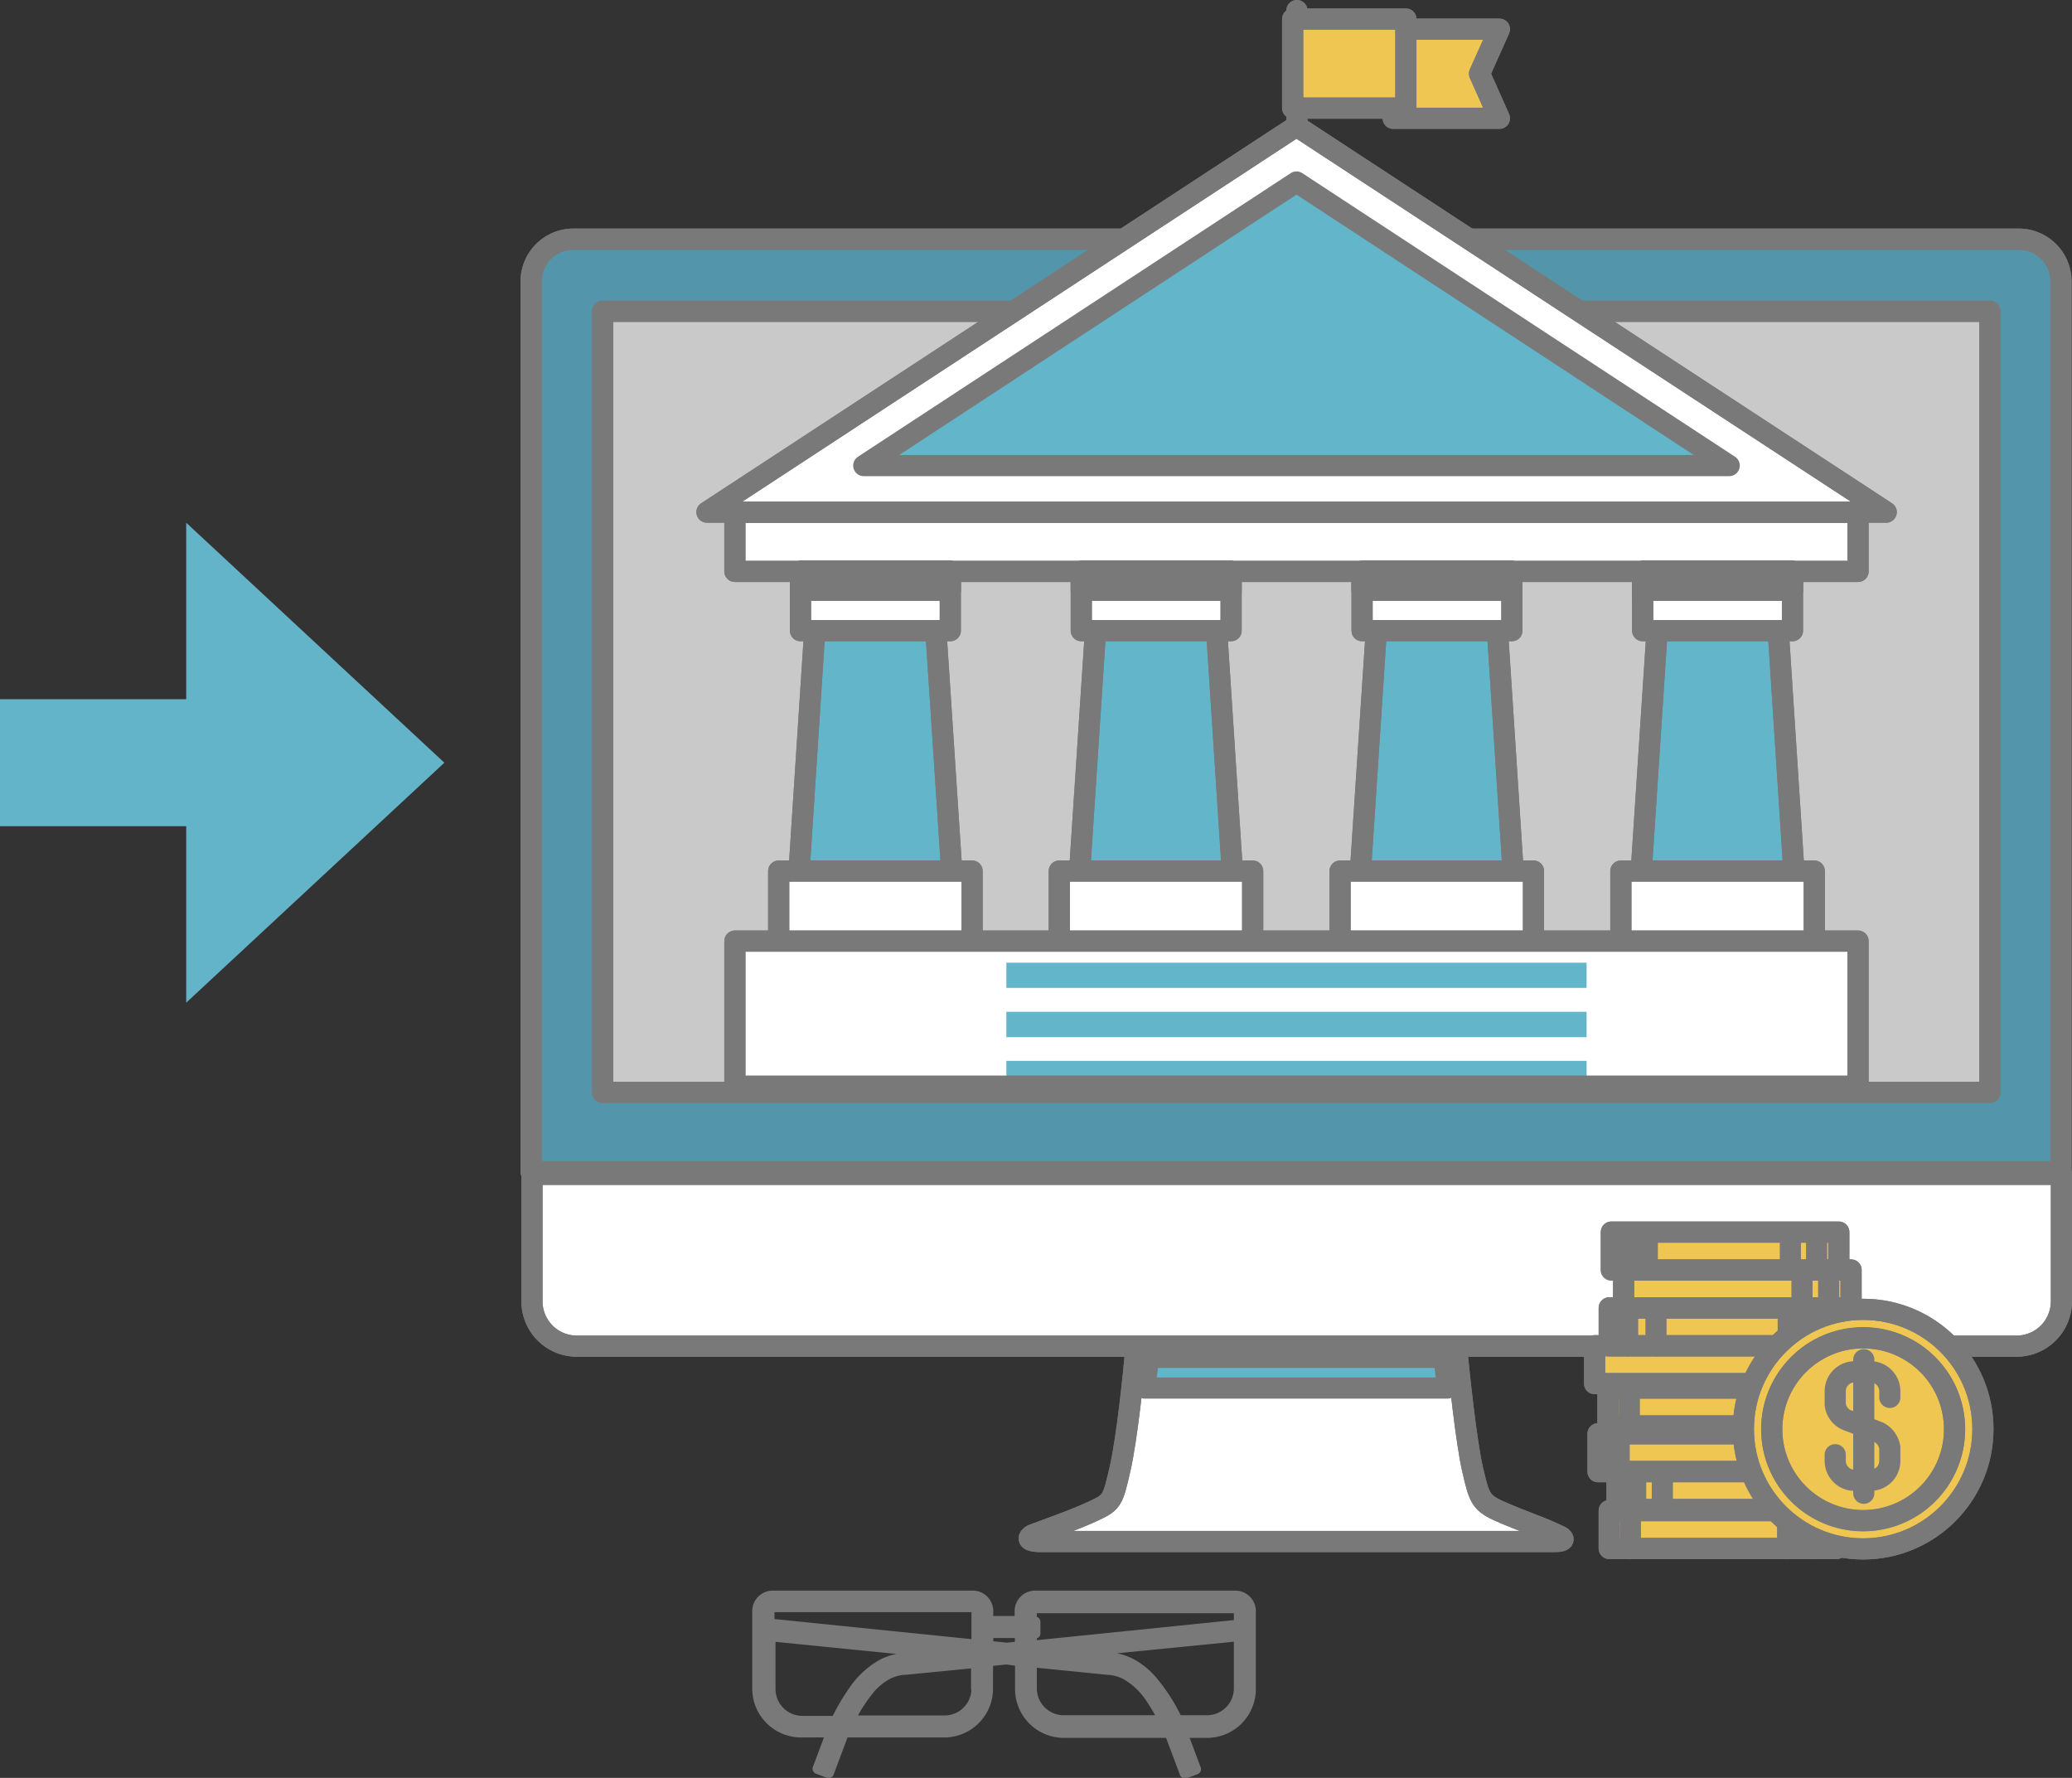<svg xmlns="http://www.w3.org/2000/svg" viewBox="0 0 97.92 84.01"><rect x="0" y="0" width="97.92" height="84.01" fill="#333333" stroke="none"/><defs><style>.a,.c,.j{fill:none;}.a{stroke:#63b4c9;stroke-width:6px;}.b{fill:#63b4c9;}.c,.j{stroke:#797979;stroke-linecap:round;stroke-linejoin:round;}.d{fill:#f0c652;}.e{fill:#5396ab;}.f{fill:#fff;}.g{fill:#63b5c9;}.h{fill:#c9c9c9;}.i{fill:#797979;}.j{stroke-width:0.5px;}</style></defs><title>receivable</title><line class="a" y1="36.04" x2="13.59" y2="36.04"/><polygon class="b" points="21 36.04 8.8 24.7 8.8 47.38 21 36.04"/><line class="c" x1="61.29" y1="7.62" x2="61.29" y2="0.5"/><line class="c" x1="61.29" y1="7.62" x2="61.29" y2="0.5"/><polygon class="d" points="65.84 5.59 65.84 3.48 65.84 1.38 70.86 1.38 69.92 3.48 70.86 5.59 65.84 5.59"/><polygon class="c" points="65.84 5.59 65.84 3.48 65.84 1.38 70.86 1.38 69.92 3.48 70.86 5.59 65.84 5.59"/><polygon class="c" points="65.84 5.59 65.84 3.48 65.84 1.38 70.86 1.38 69.92 3.48 70.86 5.59 65.84 5.59"/><polygon class="d" points="61.09 5.11 61.09 3.01 61.09 0.9 66.44 0.9 66.44 3.01 66.44 5.11 61.09 5.11"/><polygon class="c" points="61.09 5.11 61.09 3.01 61.09 0.9 66.44 0.9 66.44 3.01 66.44 5.11 61.09 5.11"/><polygon class="c" points="61.09 5.11 61.09 3.01 61.09 0.9 66.44 0.9 66.44 3.01 66.44 5.11 61.09 5.11"/><path class="e" d="M345.48,434.88V392.81a2,2,0,0,0-2-2H275.18a2,2,0,0,0-2,2v42.07h72.28Z" transform="translate(-248.08 -379.51)"/><path class="c" d="M345.48,434.88V392.81a2,2,0,0,0-2-2H275.18a2,2,0,0,0-2,2v42.07h72.28Z" transform="translate(-248.08 -379.51)"/><path class="c" d="M345.48,434.88V392.81a2,2,0,0,0-2-2H275.18a2,2,0,0,0-2,2v42.07h72.28Z" transform="translate(-248.08 -379.51)"/><path class="f" d="M273.22,435V441a2.12,2.12,0,0,0,2.11,2.12h68.05A2.12,2.12,0,0,0,345.5,441V435H273.22Z" transform="translate(-248.08 -379.51)"/><path class="c" d="M273.22,435V441a2.12,2.12,0,0,0,2.11,2.12h68.05A2.12,2.12,0,0,0,345.5,441V435H273.22Z" transform="translate(-248.08 -379.51)"/><path class="c" d="M273.22,435V441a2.12,2.12,0,0,0,2.11,2.12h68.05A2.12,2.12,0,0,0,345.5,441V435H273.22Z" transform="translate(-248.08 -379.51)"/><path class="f" d="M321.84,452.12s-0.53-.26-1.13-0.49-1.42-.55-1.87-0.76c-0.8-.38-0.87-0.64-1.17-1.94s-0.63-4.45-.76-5.77H301.77c-0.12,1.32-.43,4.34-0.76,5.77s-0.36,1.56-1.17,1.94c-0.45.22-1.21,0.52-1.86,0.76l-1.11.41s-0.49.27,0.29,0.31h24.33c0.73,0,.33-0.22.33-0.22" transform="translate(-248.08 -379.51)"/><path class="c" d="M321.84,452.12s-0.53-.26-1.13-0.49-1.42-.55-1.87-0.76c-0.8-.38-0.87-0.64-1.17-1.94s-0.63-4.45-.76-5.77H301.77c-0.12,1.32-.43,4.34-0.76,5.77s-0.36,1.56-1.17,1.94c-0.45.22-1.21,0.52-1.86,0.76l-1.11.41s-0.49.27,0.29,0.31h24.33C322.24,452.36,321.84,452.12,321.84,452.12Z" transform="translate(-248.08 -379.51)"/><path class="c" d="M321.84,452.12s-0.53-.26-1.13-0.49-1.42-.55-1.87-0.76c-0.8-.38-0.87-0.64-1.17-1.94s-0.63-4.45-.76-5.77H301.77c-0.12,1.32-.43,4.34-0.76,5.77s-0.36,1.56-1.17,1.94c-0.45.22-1.21,0.52-1.86,0.76l-1.11.41s-0.49.27,0.29,0.31h24.33C322.24,452.36,321.84,452.12,321.84,452.12Z" transform="translate(-248.08 -379.51)"/><path class="g" d="M316.48,445.1c-0.06-.57-0.11-1.08-0.15-1.45h-14c0,0.37-.08.88-0.15,1.45h14.28Z" transform="translate(-248.08 -379.51)"/><path class="c" d="M316.48,445.1c-0.06-.57-0.11-1.08-0.15-1.45h-14c0,0.37-.08.88-0.15,1.45h14.28Z" transform="translate(-248.08 -379.51)"/><rect class="h" x="28.48" y="14.71" width="65.56" height="36.91"/><rect class="c" x="28.48" y="14.71" width="65.56" height="36.91"/><rect class="c" x="28.48" y="14.71" width="65.56" height="36.91"/><rect class="f" x="34.73" y="24.2" width="53.08" height="2.8"/><rect class="c" x="34.73" y="24.2" width="53.08" height="2.8"/><rect class="c" x="34.73" y="24.2" width="53.08" height="2.8"/><polygon class="g" points="38.55 29.07 37.76 41.2 41.36 41.2 44.98 41.2 44.18 29.07 38.55 29.07"/><polygon class="c" points="38.55 29.07 37.76 41.2 41.36 41.2 44.98 41.2 44.18 29.07 38.55 29.07"/><polygon class="c" points="38.55 29.07 37.76 41.2 41.36 41.2 44.98 41.2 44.18 29.07 38.55 29.07"/><rect class="f" x="37.83" y="27" width="7.08" height="2.8"/><rect class="c" x="37.83" y="27" width="7.08" height="2.8"/><rect class="c" x="37.83" y="27" width="7.08" height="2.8"/><rect class="g" x="37.83" y="27" width="7.08" height="0.89"/><rect class="c" x="37.83" y="27" width="7.08" height="0.89"/><rect class="c" x="37.83" y="27" width="7.08" height="0.89"/><rect class="f" x="36.8" y="41.16" width="9.14" height="3.54"/><rect class="c" x="36.8" y="41.16" width="9.14" height="3.54"/><rect class="c" x="36.8" y="41.16" width="9.14" height="3.54"/><polygon class="g" points="51.82 29.07 51.02 41.2 54.63 41.2 58.24 41.2 57.45 29.07 51.82 29.07"/><polygon class="c" points="51.82 29.07 51.02 41.2 54.63 41.2 58.24 41.2 57.45 29.07 51.82 29.07"/><polygon class="c" points="51.82 29.07 51.02 41.2 54.63 41.2 58.24 41.2 57.45 29.07 51.82 29.07"/><rect class="f" x="51.1" y="27" width="7.08" height="2.8"/><rect class="c" x="51.1" y="27" width="7.08" height="2.8"/><rect class="c" x="51.1" y="27" width="7.08" height="2.8"/><rect class="g" x="51.1" y="27" width="7.08" height="0.89"/><rect class="c" x="51.1" y="27" width="7.08" height="0.89"/><rect class="c" x="51.1" y="27" width="7.08" height="0.89"/><rect class="f" x="50.06" y="41.16" width="9.14" height="3.54"/><rect class="c" x="50.06" y="41.16" width="9.14" height="3.54"/><rect class="c" x="50.06" y="41.16" width="9.14" height="3.54"/><polygon class="g" points="65.09 29.07 64.29 41.2 67.9 41.2 71.51 41.2 70.72 29.07 65.09 29.07"/><polygon class="c" points="65.09 29.07 64.29 41.2 67.9 41.2 71.51 41.2 70.72 29.07 65.09 29.07"/><polygon class="c" points="65.09 29.07 64.29 41.2 67.9 41.2 71.51 41.2 70.72 29.07 65.09 29.07"/><rect class="f" x="64.37" y="27" width="7.08" height="2.8"/><rect class="c" x="64.37" y="27" width="7.08" height="2.8"/><rect class="c" x="64.37" y="27" width="7.08" height="2.8"/><rect class="g" x="64.37" y="27" width="7.08" height="0.89"/><rect class="c" x="64.37" y="27" width="7.08" height="0.89"/><rect class="c" x="64.37" y="27" width="7.08" height="0.89"/><rect class="f" x="63.33" y="41.16" width="9.14" height="3.54"/><rect class="c" x="63.33" y="41.16" width="9.14" height="3.54"/><rect class="c" x="63.33" y="41.16" width="9.14" height="3.54"/><polygon class="g" points="78.36 29.07 77.56 41.2 81.17 41.2 84.78 41.2 83.99 29.07 78.36 29.07"/><polygon class="c" points="78.36 29.07 77.56 41.2 81.17 41.2 84.78 41.2 83.99 29.07 78.36 29.07"/><polygon class="c" points="78.36 29.07 77.56 41.2 81.17 41.2 84.78 41.2 83.99 29.07 78.36 29.07"/><rect class="f" x="77.63" y="27" width="7.08" height="2.8"/><rect class="c" x="77.63" y="27" width="7.08" height="2.8"/><rect class="c" x="77.63" y="27" width="7.08" height="2.8"/><rect class="g" x="77.63" y="27" width="7.08" height="0.89"/><rect class="c" x="77.63" y="27" width="7.08" height="0.89"/><rect class="c" x="77.63" y="27" width="7.08" height="0.89"/><rect class="f" x="76.6" y="41.16" width="9.14" height="3.54"/><rect class="c" x="76.6" y="41.16" width="9.14" height="3.54"/><rect class="c" x="76.6" y="41.16" width="9.14" height="3.54"/><rect class="f" x="34.73" y="44.47" width="53.08" height="6.86"/><rect class="g" x="47.56" y="50.13" width="27.42" height="1.2"/><rect class="g" x="47.56" y="47.81" width="27.42" height="1.2"/><rect class="g" x="47.56" y="45.49" width="27.42" height="1.19"/><rect class="c" x="34.73" y="44.47" width="53.08" height="6.86"/><rect class="c" x="34.73" y="44.47" width="53.08" height="6.86"/><polygon class="f" points="61.27 5.96 75.2 15.08 89.14 24.2 61.27 24.2 33.41 24.2 47.34 15.08 61.27 5.96"/><polygon class="c" points="61.27 5.96 75.2 15.08 89.14 24.2 61.27 24.2 33.41 24.2 47.34 15.08 61.27 5.96"/><polygon class="c" points="61.27 5.96 75.2 15.08 89.14 24.2 61.27 24.2 33.41 24.2 47.34 15.08 61.27 5.96"/><rect class="d" x="75.36" y="63.59" width="10.75" height="1.79"/><rect class="c" x="75.36" y="63.59" width="10.75" height="1.79"/><rect class="c" x="75.36" y="63.59" width="10.75" height="1.79"/><path class="c" d="M333.14,444.89v-1.58m-1.26,1.58v-1.58" transform="translate(-248.08 -379.51)"/><rect class="d" x="76.05" y="61.8" width="10.75" height="1.79"/><rect class="c" x="76.05" y="61.8" width="10.75" height="1.79"/><rect class="c" x="76.05" y="61.8" width="10.75" height="1.79"/><path class="c" d="M333.82,443.1v-1.58m-7.48,1.58v-1.58M325,443.1v-1.58m7.59,1.58v-1.58" transform="translate(-248.08 -379.51)"/><rect class="d" x="76.73" y="60.01" width="10.75" height="1.79"/><rect class="c" x="76.73" y="60.01" width="10.75" height="1.79"/><rect class="c" x="76.73" y="60.01" width="10.75" height="1.79"/><path class="c" d="M334.5,441.31v-1.58m-1.26,1.58v-1.58" transform="translate(-248.08 -379.51)"/><rect class="d" x="76.15" y="58.22" width="10.75" height="1.79"/><rect class="c" x="76.15" y="58.22" width="10.75" height="1.79"/><rect class="c" x="76.15" y="58.22" width="10.75" height="1.79"/><path class="c" d="M333.93,439.52v-1.58m-8,1.58v-1.58M325,439.52v-1.58m7.69,1.58v-1.58" transform="translate(-248.08 -379.51)"/><rect class="d" x="75.99" y="65.59" width="10.75" height="1.79"/><rect class="c" x="75.99" y="65.59" width="10.75" height="1.79"/><rect class="c" x="75.99" y="65.59" width="10.75" height="1.79"/><path class="c" d="M325.08,446.89v-1.58m8.69,1.58v-1.58m-1.26,1.58v-1.58" transform="translate(-248.08 -379.51)"/><rect class="d" x="75.52" y="67.75" width="10.75" height="1.79"/><rect class="c" x="75.52" y="67.75" width="10.75" height="1.79"/><rect class="c" x="75.52" y="67.75" width="10.75" height="1.79"/><path class="c" d="M324.6,449.05v-1.58m8.69,1.58v-1.58M332,449.05v-1.58" transform="translate(-248.08 -379.51)"/><rect class="d" x="76.42" y="69.54" width="10.75" height="1.79"/><rect class="c" x="76.42" y="69.54" width="10.75" height="1.79"/><rect class="c" x="76.42" y="69.54" width="10.75" height="1.79"/><path class="c" d="M326.64,450.84v-1.58m-1.26,1.58v-1.58m9.13,1.58v-1.58m-0.95,1.58v-1.58" transform="translate(-248.08 -379.51)"/><rect class="d" x="76.05" y="71.38" width="10.75" height="1.79"/><rect class="c" x="76.05" y="71.38" width="10.75" height="1.79"/><rect class="c" x="76.05" y="71.38" width="10.75" height="1.79"/><path class="c" d="M325.13,452.69v-1.58m8.69,1.58v-1.58m-1.26,1.58v-1.58" transform="translate(-248.08 -379.51)"/><path class="d" d="M341.79,447a5.66,5.66,0,1,1-5.66-5.66,5.66,5.66,0,0,1,5.66,5.66" transform="translate(-248.08 -379.51)"/><circle class="c" cx="88.05" cy="67.53" r="5.66"/><circle class="c" cx="88.05" cy="67.53" r="5.66"/><path class="d" d="M340.45,447a4.32,4.32,0,1,1-4.32-4.32,4.32,4.32,0,0,1,4.32,4.32" transform="translate(-248.08 -379.51)"/><circle class="c" cx="88.05" cy="67.53" r="4.32"/><path class="c" d="M336.16,443.76v6.31m-1.35-1.82v0.29a0.92,0.92,0,0,0,.92.92h0.74a0.92,0.92,0,0,0,.92-0.92v-0.63a1,1,0,0,0-.54-0.73l-1.34-.52m1.88-1.12v-0.29a0.92,0.92,0,0,0-.92-0.92h-0.74a0.92,0.92,0,0,0-.92.92v0.63a0.93,0.93,0,0,0,.52.72l1.41,0.54m3.71-.09a4.32,4.32,0,1,1-4.32-4.32A4.32,4.32,0,0,1,340.45,447Z" transform="translate(-248.08 -379.51)"/><path class="i" d="M306.64,459.29a1.52,1.52,0,0,1-1.52,1.52h-1.4a8.46,8.46,0,0,0-1.24-1.93,3.51,3.51,0,0,0-.89-0.72,2.54,2.54,0,0,0-1.11-.32l0,0.27v-0.27h0l-2.1-.21,8.26-.82v2.47Zm0-3-9.81,1v-0.6H297v-0.54h-0.17v-0.48a0.18,0.18,0,0,1,.18-0.18h9.45a0.18,0.18,0,0,1,.18.18v0.64Zm-10.35.37v0.66l-0.64.06-0.88-.09v-0.63h1.51Zm-2.05,2.64a1.52,1.52,0,0,1-1.52,1.52h-4.5a7.31,7.31,0,0,1,1-1.56,3,3,0,0,1,.75-0.61,2,2,0,0,1,.89-0.25h0l3.36-.33v1.24Zm0-2.06-9.81-1v-0.62a0.18,0.18,0,0,1,.18-0.18h9.45a0.18,0.18,0,0,1,.18.18v1.59Zm-9.81-.43,8.5,0.85-2.1.21h0v0.27l0-.27a2.54,2.54,0,0,0-1.11.32,4,4,0,0,0-1.26,1.17,10.22,10.22,0,0,0-.87,1.48H286a1.52,1.52,0,0,1-1.52-1.52v-1.93h0v-0.57Zm12.4,1.23,3.6,0.36h0a2,2,0,0,1,.89.25,3.47,3.47,0,0,1,1.08,1,8.84,8.84,0,0,1,.68,1.16h-4.73a1.52,1.52,0,0,1-1.52-1.52V458Zm10.35,1.26v-3.66a0.72,0.72,0,0,0-.72-0.72H297a0.72,0.72,0,0,0-.72.72v0.48h-1.51v-0.48a0.72,0.72,0,0,0-.72-0.72h-9.45a0.72,0.72,0,0,0-.72.72v1.86h0v1.8a2.06,2.06,0,0,0,2.06,2.06h1.44l-0.65,1.73,0.51,0.19,0.72-1.92h4.74a2.06,2.06,0,0,0,2.06-2.06V458l0.88-.09L296.3,458v1.32a2.06,2.06,0,0,0,2.06,2.06h5l0.72,1.92,0.51-.19-0.65-1.73h1.2a2.06,2.06,0,0,0,2.06-2.06" transform="translate(-248.08 -379.51)"/><path class="j" d="M306.64,459.29a1.52,1.52,0,0,1-1.52,1.52h-1.4a8.46,8.46,0,0,0-1.24-1.93,3.51,3.51,0,0,0-.89-0.72,2.54,2.54,0,0,0-1.11-.32l0,0.27v-0.27h0l-2.1-.21,8.26-.82v2.47Zm0-3-9.81,1v-0.6H297v-0.54h-0.17v-0.48a0.18,0.18,0,0,1,.18-0.18h9.45a0.18,0.18,0,0,1,.18.18v0.64Zm-10.35.37v0.66l-0.64.06-0.88-.09v-0.63h1.51Zm-2.05,2.64a1.52,1.52,0,0,1-1.52,1.52h-4.5a7.31,7.31,0,0,1,1-1.56,3,3,0,0,1,.75-0.61,2,2,0,0,1,.89-0.25h0l3.36-.33v1.24Zm0-2.06-9.81-1v-0.62a0.18,0.18,0,0,1,.18-0.18h9.45a0.18,0.18,0,0,1,.18.18v1.59Zm-9.81-.43,8.5,0.85-2.1.21h0v0.27l0-.27a2.54,2.54,0,0,0-1.11.32,4,4,0,0,0-1.26,1.17,10.22,10.22,0,0,0-.87,1.48H286a1.52,1.52,0,0,1-1.52-1.52v-1.93h0v-0.57Zm12.4,1.23,3.6,0.36h0a2,2,0,0,1,.89.25,3.47,3.47,0,0,1,1.08,1,8.84,8.84,0,0,1,.68,1.16h-4.73a1.52,1.52,0,0,1-1.52-1.52V458Zm10.35,1.26v-3.66a0.72,0.72,0,0,0-.72-0.72H297a0.72,0.72,0,0,0-.72.72v0.48h-1.51v-0.48a0.72,0.72,0,0,0-.72-0.72h-9.45a0.72,0.72,0,0,0-.72.72v1.86h0v1.8a2.06,2.06,0,0,0,2.06,2.06h1.44l-0.65,1.73,0.51,0.19,0.72-1.92h4.74a2.06,2.06,0,0,0,2.06-2.06V458l0.88-.09L296.3,458v1.32a2.06,2.06,0,0,0,2.06,2.06h5l0.72,1.92,0.51-.19-0.65-1.73h1.2A2.06,2.06,0,0,0,307.18,459.29Z" transform="translate(-248.08 -379.51)"/><polygon class="g" points="40.82 22 61.27 8.6 81.72 22 40.82 22"/><polygon class="c" points="40.82 22 61.27 8.6 81.72 22 40.82 22"/></svg>